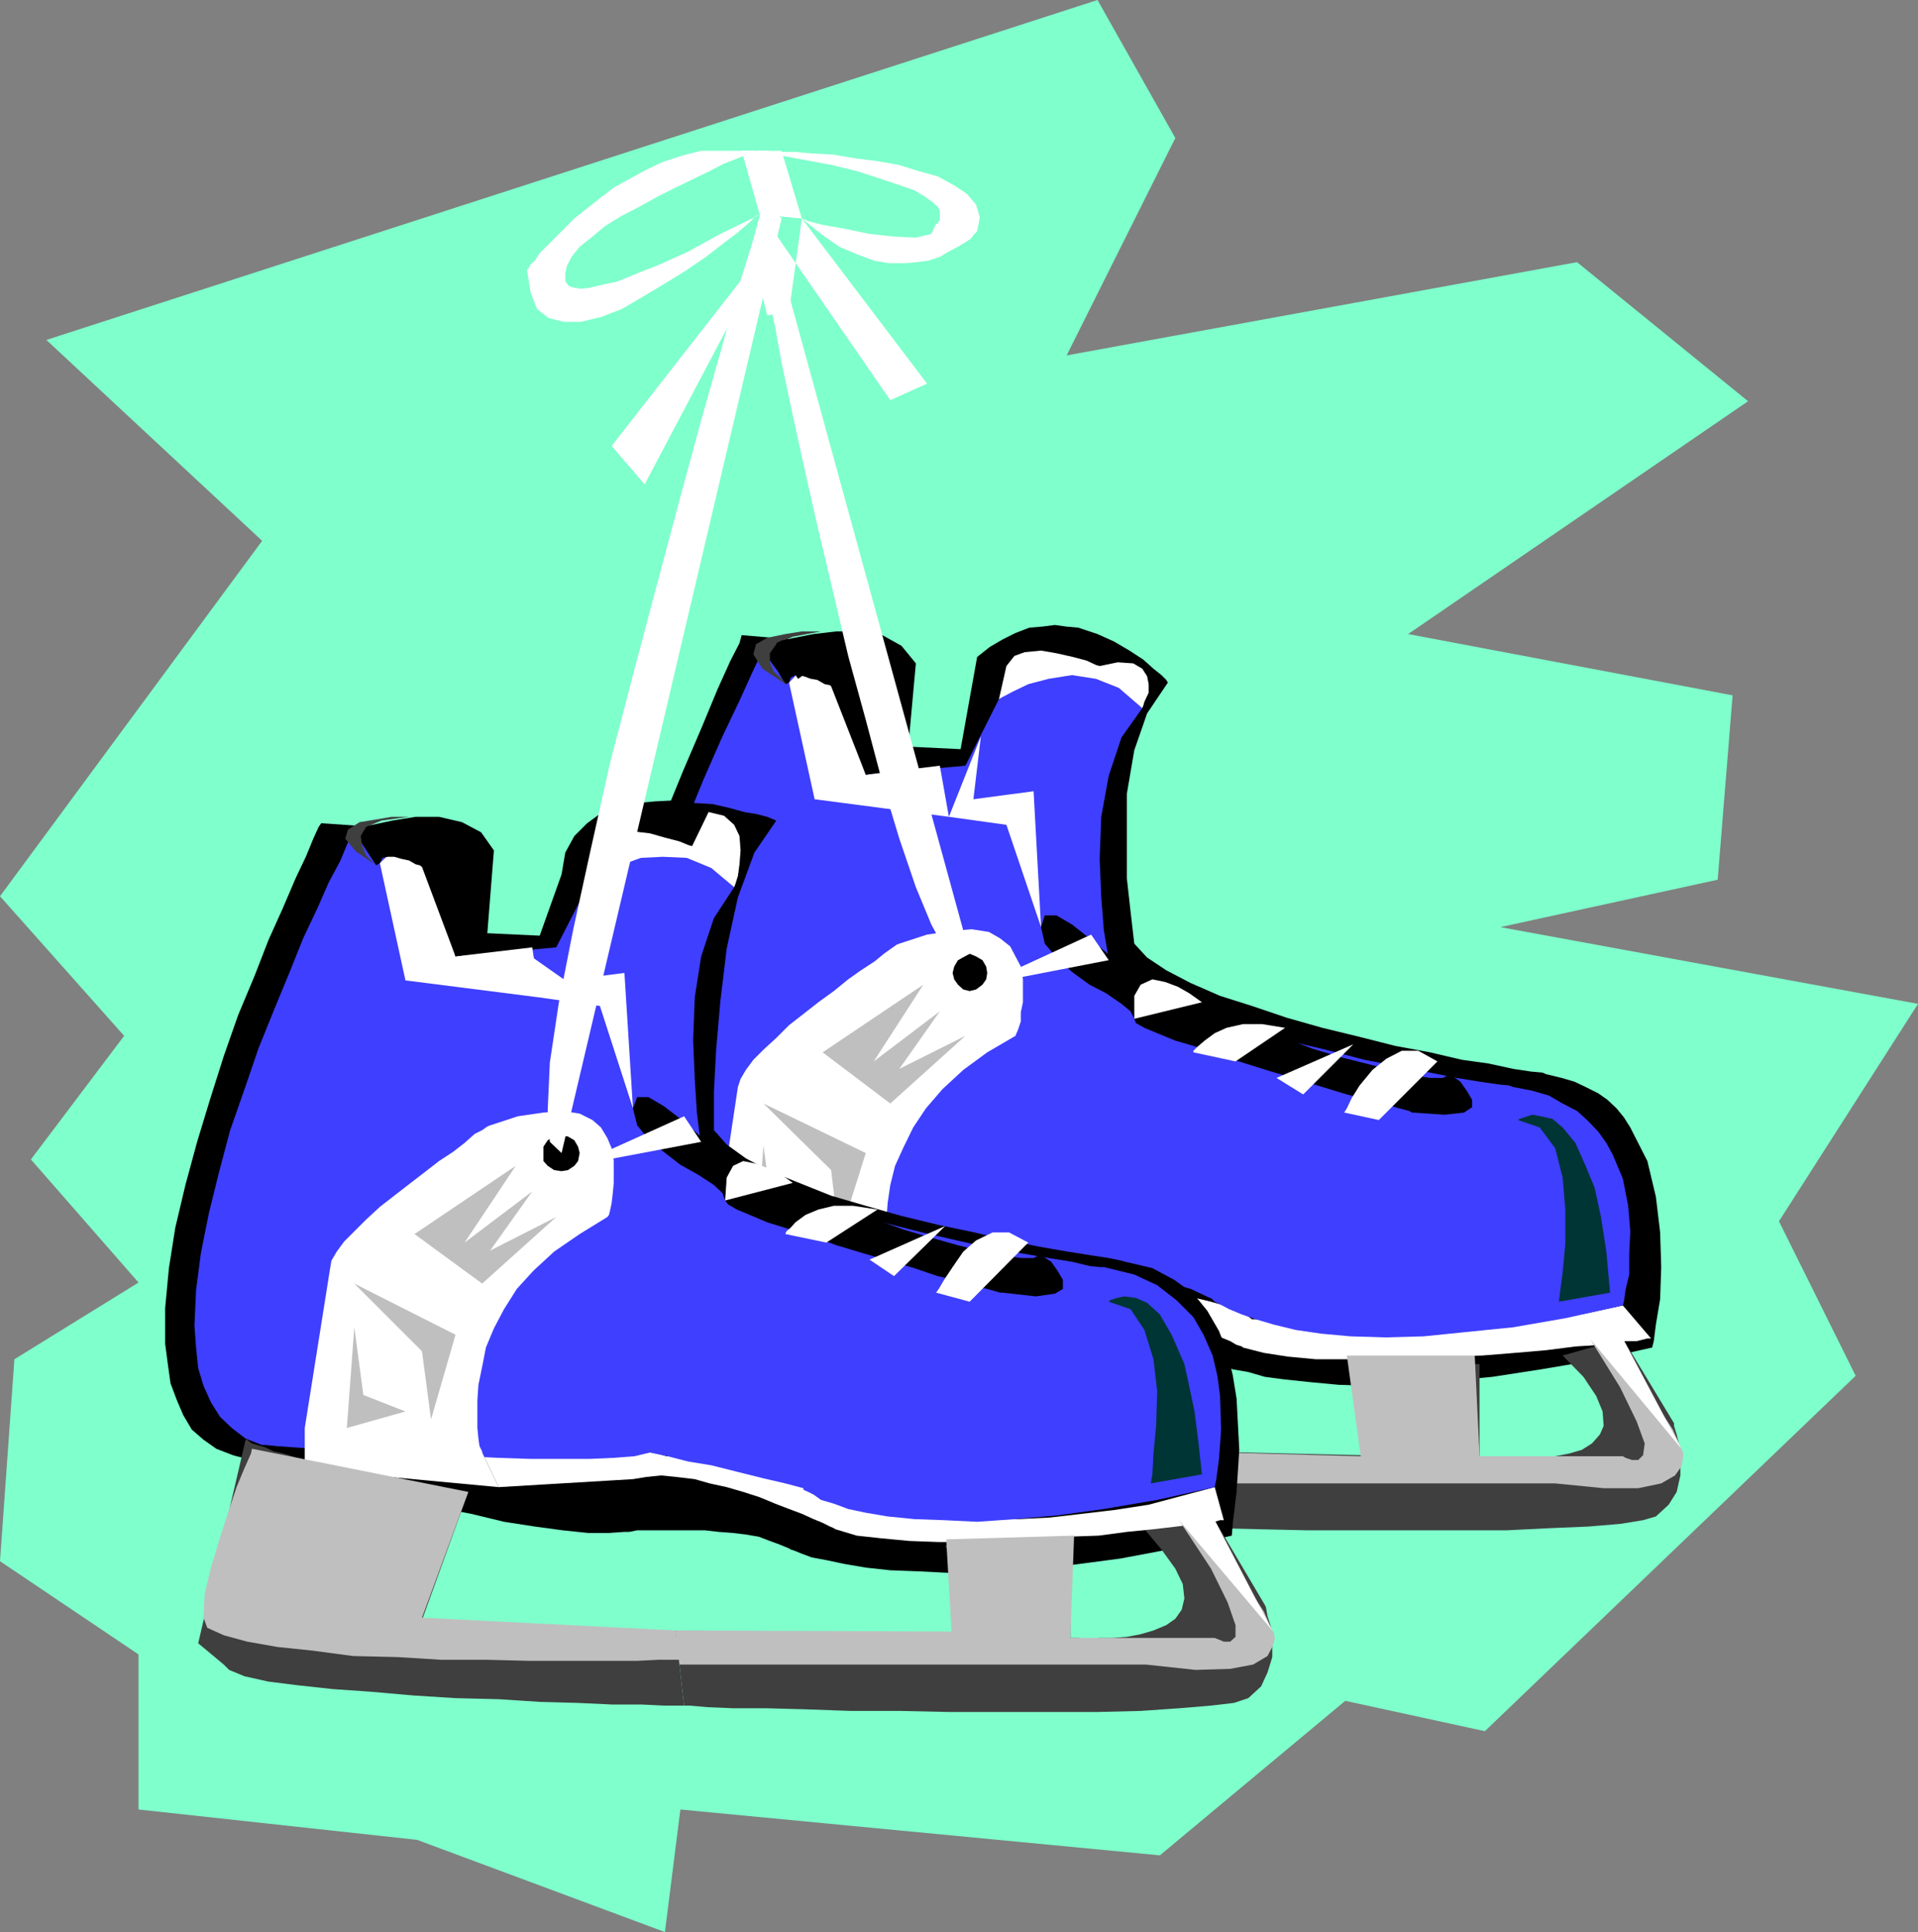 <svg xmlns="http://www.w3.org/2000/svg" width="360" height="362.602"><rect width="100%" height="100%" fill="#808080" stroke="none"/><path fill="#7fffcc" d="m348.3 258.203-69.597 66.7-26.203-5.7-34.797 29-90-8.601-2.902 23L78.3 345.3 26 339.6v-29.1L0 293l2.703-37.898L26 240.703 5.8 217.602l17.5-23.2L0 168.203 49.203 101.5l-40.5-37.7L206 0l14.602 25.902-20.399 40.801L296 49.203l32.102 26.098L264.3 119l60.902 11.5-2.8 34.602L281.601 174 360 188.402l-26.098 40.801 14.399 29"/><path d="m310.102 252.902.3-1.199.399-3.101.8-4.801.2-6-.2-6.5-.8-6.7-1.598-6.699-3.203-6.3-1.2-1.899-1.398-1.703-1.699-1.598-1.703-1.199-2.398-1.203-2.102-1-2.398-.7-2.899-.698-.703-.301-2.2-.2-3.3-.5-4.598-1-5-.699-6-1.402-6.5-1.2-6.699-1.698-7-1.7L241.5 191l-6.5-2.2-6-1.898-5.5-2.402-4.598-2.398-3.601-2.399-2.399-2.601-.199-1.7-.5-4.3-.703-6.301V149l1.402-8.2 2.399-6.898 3.902-5.8-.3-.5-.903-.899-1.5-1.203-1.898-1.7-2.602-1.698-2.898-1.7L206 119l-3.598-1.2-2.199-.198L198 117.3l-2.398.3-2.399.2-2.601 1-2.399 1.199-2.402 1.402-2.399 1.899-3.101 17.3-14.7-.699-8.8-19.199-17.598-1.5-.402 1.5-1.7 3.297-2.398 5.3-2.902 7-3.598 8.403-3.8 9.297-3.602 10.102-3.399 10.3L114.5 185l-2.398 10.602-1.7 9.8-.402 9.399.703 7.902 2.399 6.899 3.8 5.101 6 3.098.7.199 1.699.5 3.402 1 3.797.902 4.8 1.5 5.302 1.399 5.8 1.5 6.399 1.402 6.3 1.399 6.2 1.5 6 1.199 6 .902 5.3.797 4.801.703H193l3.102-.5h1L198.3 252h12.902l2.7.203 2.597.5h2.402l2.399.7 2.199.5 1.902.699 1.7.699.199.3.699.399 1.703.3 1.7.7 2.898.5 3.101.902 3.801.5 4.797.5 5.3.5 6.302.2 6.699-.2 7.402-.699 8.399-.8 9.101-1.403 10.098-1.7 10.8-2.398"/><path fill="#3f3f3f" d="m304.602 251.203 9.601 15.899v.5l.5 1.601.5 2.2.2 2.898v2.601l-.7 3.098-1.5 2.402-2.402 2.2-2.399.699-4.3.699-6 .5-7.2.3-8.101.403h-37.5l-9.098-.203-8.203-.2-7.598-.3h-11.3l-3.102-.2h-1.2l-1.5-14.398 60.302 1.399L254 256h23.703v17.3H278l1.203.302 1.899.199h4.8l3.098-.2 2.902-.3 2.598-.5 2.402-.7 1.899-1.199 1.5-1.699.699-1.601-.2-2.7-1.198-2.902-2.399-3.598-3.902-4 11.3-3.199"/><path fill="#fff" d="M309.902 251.203h-.699l-2 .5h-3.101l-3.801.7-4.598.3-5.5.7-5.8.5-6.2.5-6.5.199-6.5.5H247l-5.297-.5-4.5-.7-3.902-1-.2-.199-1-.3-1.199-.7-1.699-.703-2.101-1-2.399-.898-2.703-1-2.797-1.2L216 246l-3.098-.797-3.101-.902-3.098-.7-3.101-.5-2.899-.3-2.902.3-2.399.5L170.203 245l-3.101-6.5H199l.703.3 1.7.2 2.199.5 2.398.203 2.8.5 2.903.5 3.098.7 3.199.5 3.3.699 3.102 1 2.899.699 2.402.699 2.399 1 1.699.703 1.199.899h1.402l2.2.5 2.398.5 3.102.199 3.898.5h4l5.102.5h10.3l5.801-.2 6-.3 6.2-.7 6.5-1 6.199-1.199 6.5-1.402 5.3 6.203"/><path fill="#3f3fff" d="m304.602 245 .199-.7.3-2.198.7-2.899v-4l.199-4.101-.398-4.801-1-5.098-1.899-4.5-1.203-2.203-1.5-2.098-1.898-2L296 208.5l-2.7-1.398-2.597-1.5-3.101-.899L284 204l-.797-.297-2.101-.203-3.399-.5-4.3-.7-5-1-6-1.198-6.301-1.2-6.5-1.699-6.7-1.601-6.699-1.7-6.5-1.902-5.703-2.2-5.297-2.198-4.8-2.399-3.403-2.402-2.398-2.598-.2-1.402-.699-4.098-.5-6.3-.3-7.2.3-7.902 1.399-7.7 2.398-7.199 3.902-5.5-.5-.699-1.199-1.703-2.203-2.098-3.098-2.199-3.8-1.402L199 125l-5.297 1.703-6.203 4.5-6.297 12.5-18.703 1.7-8.098-23.801h-11.101l-.5 1.199-1.598 3.402-2.402 5.297-3.2 6.703-3.601 8.2-3.598 8.8-4 9.899L121 175.203l-3.098 10.5-2.402 9.899-1.7 9.8-.5 9.098.7 7.902 2.203 6.5 4.098 5.098 5.699 3.102h.8l1.903.199 2.899.3 3.8.2 4.801.199 5.297.5 6 .3 6 .2 6.203.5H170l6 .203h11.203l4.598-.203 3.8-.297 2.899-.703h3.402l3.598.3 4.3.403 4.802.5 4.601 1 4.297 1.2 3.602 1.699h.199l.699.699 1 .5 1.703.902 2.399 1 2.601.899 3.399 1 4.101 1 4.797.699 5.5.5 6.5.199 7.203-.2 7.899-.8 8.898-.898 9.8-1.7L304.603 245"/><path fill="#fff" d="m214.402 132.902.2-.5.199-.699.8-1.703v-1.598l-.3-1.5-.899-1.402-1.699-1-2.902-.2-3.399.7-.699-.2L204 124l-2.598-.7-3.101-.698-2.899-.5-3.101.3-1.899.7-1.5 1.898-1.402 6.203.703-.402 1.899-1 2.898-1.399 3.8-1 4.403-.699 4.5.7 4.297 1.699 4.402 3.8m-30.3 5.301L182.703 150 194 148.5l1.402 25.5-6.5-19.2-10.8-1.5 6-15.097m-17 100.297v-.2l-.301-1-.2-1.398-.199-1.902-.3-2.398.3-2.899.2-2.902.5-3.399.898-3.601 1.5-3.301 1.902-3.898 2.399-3.602 3.101-3.598 3.899-3.601 4.5-3.301 5.3-3.098.2-.5.3-.699.5-1.5V190l.399-1.898V183.8l-.398-2.399-1-1.902-1-1.898-1.899-1.5-2.101-1.2-3.2-.5-3.601.301-4.801.7-5.2 1.699-.5.199-1 .699-1.398 1-1.699 1.402-2.601 1.7-2.399 1.699-2.703 2.2-2.898 2.102-2.801 2.199-2.7 2.101-2.398 2.399-2.402 2.199-1.899 1.902-1.402 1.899-1 1.699-.5 1.5-4.5 30v7.902L170.203 245l-3.101-6.5m9.3-94.797-13.902 1.7-8.098-23.801-6.3 6.5 4.8 21.898 25.2 3.3-1.7-9.597"/><path fill="#bfbfbf" d="m298.402 251.203.399.5 1.699 1.5 2.402 2.098 2.899 2.699 2.902 3.102 2.899 3.601 2.398 3.598 1.602 3.601.3.7v1l-.3 1.601-1.2 1.7-2.601 1.5-4.301.898H301l-9.098-.899h-90.3l1.699-6.5 52.101 1.399-2.601-18.899h24l.902 18.899h26.899l.5.3 1.199.399h1.199l.902-.898.301-2.2-1.5-4.101-3.101-6.399-5.7-9.199"/><path fill="#fff" d="M298.402 251.203h6.2l11 20.7zm0 0"/><path fill="#bfbfbf" d="m157.5 232.3 5-15.898-19.2-9.3 12.7 12.5 1.5 12.699m15.8-47.501-18.898 12.7 12.7 9.602 14.101-12.7-12.402 6.2 7.601-10.801L164 199.203l9.3-14.402M152.902 230.8l-11 3.2 1.399-19L145 227.703l7.902 3.098"/><path fill="#003535" d="m297.602 218.8 1.699 4.102 1.199 5.5 1 6.5.703 7.7-9.601 1.699.199-1.7.5-3.8.5-5.301V227l-.5-6-1.399-5.5-2.902-3.898-4.098-1.399.301-.203.899-.297 1.5-.5 1.601.297 2.2.5 1.898 1.602 2.402 2.898 1.899 4.3"/><path d="m143.3 121.602 1-.2 2.403-.5 3.598-.902 4.3-.5h4.602l4 .902 3.899 2 2.398 3.301-1.7 18.7-5.3 1L156 128.8l-.2-.2-1-.199-1.398-.8-1.199-.2-1.402-.5-1.5-.199-.899.5-.3.899-.7.3L146 126l-2-2.7-.7-1.698"/><path fill="#3f3f3f" d="m148.102 128.8-.5-.398-.899-1-1.5-1.402-.703-1.7v-1.698l1.203-1.7 3.098-1.402 5.3-1H150.5l-3.098.5-3.402.703-2.098 1.2-.5 1.898 1.7 2.699 5 3.3"/><path d="m272.203 201.602.5.398 1.399 1 1.199 1.703 1 1.7v1.398l-1.5 1-3.598.402-6.203-.402-.5-.301-1.898-.5-2.399-.7-3.402-.898-4-1-4.598-1.402-4.8-1.5-4.801-1.398-4.801-1.5-5-1.602-4.098-1.5-4.101-1.2-3.399-1.398-2.402-1-1.598-.902-.3-.797-.7-1.402-1.703-1.399-2.898-2-3.102-1.601-3.297-2.399-2.902-2.699-2.2-2.601-.699-3.102.7-2.2h2.199l2.902 1.7 3.297 2.602 3.402 2.898 2.899 2.902 2.101 2.098.7.8.5.2 1.699.703 2.902 1 3.598 1.399 4.101 1.699 4.5 1.699 5.098 1.703 5.203 1.598 5.098 2 5.3 1.601 4.801 1.2 4.5 1.199 4.098 1 3.402.5h2.399l1.402-.7"/><path fill="#fff" d="m269.8 199.203-11 11-6.5-1.402.5-.801.903-1.898 1.5-2.399 2.399-2.902 2.601-2.098 2.899-1.5h3.101l3.598 2M254 196l-9.398 9.402-5-3.101zm-12.797-3.098-9.3 6.301L224 197.5v-.297l.703-.703 1.399-1.2 1.898-1.398 2.203-1 3.098-.699h3.601l4.301.7m-28.301-1.7 12.7-3.101-.7-.5-1.699-1.2-2.101-1.199-2.399-.902-2.402-.5-2.2 1-1.199 2.101v4.301m-8.102-15.801-20.398 9.399 23.7-4.598zm0 0"/><path d="m182 186 1.203-.297 1.2-.902.699-1 .199-1.2-.2-1.199-.699-1.199-1.199-.703L182 179l-1.2.5-1 .703-.698 1.2-.301 1.199.3 1.199.7 1 1 .902L182 186"/><path fill="#3f3f3f" d="M200.902 307.402h-.5l-1.402-.5-1.7-.699-2.398-1.402-2.101-2.2-2-3.101-1.2-4.098-.699-5.3h12v17.3M87.902 280h-1.699l-1.703.3-2.398.2-2.899.3h-10.5l-3.902-.5-3.598-.5-3.8-.698-3.602-1.2-3.098-1.5-2.902-1.902-2.2-2.098-1.898-2.902.297.203.703.297 1.2.703 1.898.5 1.902.899 2.399 1L55 274l2.902 1 3.301 1 3.598.902 3.902 1 3.598.7 4.101.5 3.801.699L84 280h3.902"/><path d="m145.703 120.703 1-.5 2.399-.5 3.601-.703 4.297-.5h4.602l4 .703 3.601 2 2.7 3.297-1.7 18.703-5.5.797-6.5-16.398-.203-.2-1-.199-1.2-.5-1.398-.5-1.5-.5h-1.199l-.902.297-.301.902-.7.5-1.698-2.402-1.7-2.898-.699-1.399m85.5 167.5.2-2.402.699-5.801.5-7.898-.5-9.602-.7-4.297-1-4.3-1.601-4.102-2.2-3.801-2.601-3.2-3.598-2.597-4.101-2.203-5.098-1.2-.703-.198-2.398-.5-3.301-.5-4.399-.7-5.199-.902-6-1.2-6.3-1.5-6.7-1.398-7-1.699-6.703-1.902-6.5-1.899-6-2.402-5.5-2.2-4.5-2.398-3.598-2.601-2.402-2.7v-7.199l.402-7.699.801-9.3 1.2-9.903 2.097-9.598 3.102-8.402 4.101-6-.5-.2-1.203-.5-1.898-.5-2.399-.398-2.902-.8-3.098-.7-3.3-.199-3.602-.5-3.899.2-3.3.3-3.399.899-3.402 1-2.598 1.898-2.402 2.402-1.7 3.098-.699 4.102-4.101 11.5-15.098-.7-8.402-19.199-17.5-1.203-.5.703-1 2.2-1.399 3.398-1.902 4-2.398 5.601-2.7 6-2.601 6.7-3.098 7.398L42 198.203l-2.598 8.2L37 214.3l-2.2 8.101-1.898 8L31.703 238 31 245.5v6.703l.5 3.797.5 3.602 1.203 3.199 1.2 2.8 1.597 2.7 2.203 1.902 2.399 1.7 3.101 1.199.7.199 2 .5 3.097 1 3.8.902 4.802 1.2 5.5 1.5 6 1.597 6 1.5 6.5 1.402 6.3 1.2 6.2 1.5 5.8.898 5.2.703 4.8.5h3.899l2.902-.203h.899l1.5-.297H132.3l2.601.297 2.7.203L140 288l2.402.402 2.098.801 1.902.7 1.7.699.3.199.899.3 1.199.5 1.902.7 2.7.5 3.3.699 4.098.703 4.602.5 5.3.2 6 .3 6.7-.3 7.699-.2 8.402-1 9.098-1.203 10.101-1.898 10.801-2.399"/><path fill="#3f3f3f" d="m228 285.3 9.402 15.903.2.399.3 1.699.7 2.199.199 2.602V311l-.899 2.902-1.199 2.598-2.402 2.203-2.7.899-4.3.5-6 .5-7.2.5-8.101.199h-27.898l-9.301-.2h-9.2l-8.398-.3-7.402-.2h-6.2l-4.8-.199-3.399-.3h-1L126.801 306l59.699 1.402-9.098-17.3h23.5v17.3h1.5l1.899.2 2.101-.2h2.399l2.699-.199 2.602-.5L216.5 306l2.402-1 1.7-1.2 1.199-1.698.5-2.102-.301-2.7-1.398-2.898-2.602-3.601-3.598-4.301L228 285.3"/><path fill="#fff" d="M229.703 285.3H229l-1.7.5-2.597.2-3.902.5-4.301.5-5 .5-5.297.703-5.8.2-6.2.5-6 .3-6 .2h-6l-5.5-.2-5.3-.5-4.602-.5-4-1.203-.301-.2-.7-.3-1.398-.7-1.699-.698-2.203-1-2.398-.899-2.602-1-2.898-1.203-3.102-1-3.098-.898-3.199-.7-2.8-.8-3.403-.399-2.898-.3-2.899.3-2.402.399-25.2 1.5-3.101-6.5h31.902l1 .199 1.7.5H127l2.402.699 2.899.5 2.902.5 3.297.703 3.102.7 3.199.8 3.101.7 2.899.699 2.601 1 1.899.898 1.902.703 1 1h.5l1.2.2 1.898.5 2.601.5 3.399.199 3.8.5 4.102.3 5.098.399 5 .3h5.5l5.8-.3 12-1.399 6.5-1 6-1.601 6.399-1.7 1.703 6.2"/><path fill="#3f3fff" d="m228 279.102.3-1.5.5-3.801.403-5.5L229 262l-.5-3.797-.898-3.8-1.7-3.903-1.902-3.297-3.2-3.203-3.597-2.797-4.3-2-5.7-1.402h-.8l-1.903-.2-3.297-.8-4.402-.7-5.2-.898-5.8-1-6.2-1.402-6.5-1.5-6.699-1.7-6.8-1.601-6.2-2-6-2.098-5.5-2.199-4.3-2.402-3.602-2.399-2.398-2.601-.301-1.5-.5-4-.399-6.301-.3-7.2.3-8.097 1.2-7.703 2.398-7.2 3.8-5.8-.198-.7-1.5-1.698L134 162l-2.898-2.2-4.102-1.198h-4.598l-5.5 2.199-6 4.3-6.5 12.7L85.5 179.5l-7.7-23.797H66.5l-.2.7-1 1.699-1.398 3.398-2.199 4.102-2.101 4.8-2.7 5.7-2.601 6.5-2.899 7L48.5 196.8l-2.598 7.601-2.699 7.7L41.102 220l-1.899 7.703-1.5 7.5-.902 6.899-.301 6.699.3 4.101.403 3.899 1 3.3 1.399 3.102 1.699 2.7L43.5 268l2.602 2 3.101 1.203H50l1.902.2 2.899.199 4 .3 4.8.2 5.301.5 5.801.199 6.2.3 6.3.2 6.2.3 6.199.2h11.101l4.5-.2 3.899-.3 2.898-.7.902.2 2.399.5 3.902 1 4.297.699 4.8 1.203 4.802 1.2 4.3 1 3.399.898v.3l.902.399 1 .5 1.399 1 2.398.703 2.703 1 3.297.7 4.102.699 5 .5 5.601.199 6.2.3 7.199-.5 7.898-.699 8.703-1.199 10-1.703L228 279.102"/><path fill="#fff" d="m137.8 166.5.2-.5.5-1.598.3-2.199.2-2.601-.2-2.7-1-2.101-1.898-1.7-2.902-.699-3.098 6.399-.699-.2-1.703-.699-2.7-.699-2.8-.8-3.398-.403-2.602.203-2.398.7-1 1.898-1.7 6.3.7-.3 2-1.2 2.8-1.199 3.899-1.402 4.101-.2 4.5.2 4.598 1.902 4.3 3.598m-39.097 12.3 7.399 5.2 11.101-1.398L118.801 208l-6.2-19.2-11.3-1.597-2.598-8.402M90.5 272.602v-.2l-.5-1-.2-1.402-.198-2v-5.2l.199-2.898.699-3.402.703-3.598 1.5-3.601 1.899-3.598 2.398-3.8 3.102-3.403 3.898-3.598 4.8-3.3 5.2-3.2.3-.402.2-.797.3-1.402.2-1.7.203-2.101v-4.098l-.402-2.402-.801-1.898-1.2-2-1.597-1.399-2.402-1.203-3.2-.5-3.601.3-4.797.7L92 211.203l-.5.2-1 .699-1.398.699-1.899 1.699L85 216.203l-2.598 1.7L79.703 220l-2.601 2L74 224.402l-2.7 2.098-2.597 2.402-2.203 2.2L64.602 233l-1.399 1.902-1 1.7L62 237.8 57.203 268v7.703l36.399 3.399-3.102-6.5"/><path fill="#fff" d="M99.902 177.8 85.5 179.5l-7.7-23.797L71.3 162l4.802 22 25.199 3.203-1.399-9.402"/><path fill="#bfbfbf" d="m221.3 285.3.7.5 1.703 1.403 2.399 2.2L229 292l3.102 3.203 2.699 3.598 2.402 3.601 1.598 3.598.3.402.2 1.2-.5 1.5-.899 1.699-2.699 1.601-4.3.801-6.5.2-9.301-1H125.3l1.5-6.403 51.8.203-1-17.3 24-.7-.699 19.2H228l.5.199 1.203.5h1.2l1-.899V305l-1.5-4.297-3.102-6.3-6-9.102"/><path fill="#fff" d="M221.3 285.3h6.7l10.8 20.7Zm0 0"/><path fill="#bfbfbf" d="M80.902 266.402 85.5 250.5l-19-9.598 12.703 12.7 1.7 12.8M96.8 218.8l-19 12.802 12.7 9.3 13.902-12.5L92 234.703l7.902-11.101-12.699 9.601 9.598-14.402m-20.699 46.101-11 3.098 1.398-18.898 1.703 12.699 7.899 3.101"/><path fill="#003535" d="m222.3 256 .903 4.102 1 4.8.7 5.5.699 6.301-9.602 1.7.3-1.7.2-3.902.5-5.2.203-6.5-.703-6-1.7-5.5-2.597-3.898-4.101-1.402.3-.301 1.2-.398L211 243.3l2.203.3 2.098.899 2.402 2.203 2.2 3.797 2.398 5.5"/><path d="m66.5 155.703 1-.5 2.402-.402 3.801-.801 4.297-.7h4.402l4.301 1 3.598 1.903 2.402 3.399-1.5 18.898-5.703 1-6.297-16.797-.402-.3-.801-.2-1.2-.703-1.398-.297-1.402-.402h-1.2l-1 .199-.5 1-.698.402-1.7-2.601-1.699-2.598-.703-1.5"/><path fill="#3f3f3f" d="m71.8 163.203-.5-.3-1.198-.903-1.399-1.5-.703-1.7-.297-1.898 1-1.699L71.602 154l5.199-.7H73.5l-2.898.5-3.102.5-2.2 1.403-.5 1.7 2 2.398 5 3.402"/><path d="m195.402 235.402.5.5 1.399.899 1.199 1.699 1 1.703v1.7l-1.5.898-3.598.5-6.199-.7h-.5l-1.703-.5-2.598-.699-3.402-1-4-.902-4.398-1.5-9.602-2.797-5-1.5-4.598-1.703-4.5-1.398-3.902-1.2-3.297-1.402-2.402-1-1.7-1-.5-.7-.5-1.398-1.601-1.5-2.898-1.902-3.399-1.898-3.101-2.399-2.899-2.402-2.101-2.598L118.8 208l.8-2.098h2.102l2.899 1.7 3.398 2.601 3.3 2.899 3.102 2.898 2 2.102.7.699.699.3 1.402.7 2.899 1 3.398 1.402 4.3 1.399 4.302 1.699 5.101 1.902 5.2 1.7 5.3 1.898 5.098 1.5 5 1.402 4.601 1.2 3.801.699 3.399.5H194l1.402-.7"/><path fill="#fff" d="m193 233.203-11 11.098-6.297-1.7.5-.699 1-1.699 1.598-2.402 2-2.899 2.402-2.101 3.098-1.5h3.101l3.598 1.902m-15.598-3.101-9.601 9.398-4.598-3.098zM164.703 227l-9.601 6.203-7.7-1.601.2-.5.8-.7.899-1 1.902-1.402 2.399-1 2.898-.7h3.602l4.601.7m-28.601-1.7L148.8 222l-.399-.297-1.699-1.203-2.402-1.2-2.399-.898-2.402-.5-1.898.899-1.2 2.199-.3 4.3m-7.699-15.8-20.601 9.3 23.8-4.5zm0 0"/><path d="m105.402 219.8 1.2-.198 1.199-.801.699-.899.3-1.5-.3-1.199-.7-1.203-1.198-.7-1.2-.198-1.402.199-1.2.699-.8 1.203v2.7l.8.898 1.2.8 1.402.2"/><path fill="#3f3f3f" d="M128.402 320.102h-3.8l-4.102-.2H115l-6.5-.3-7.2-.2-7.698-.5-8.102-.199-7.898-.5-8-.703-7.2-.5-6.402-.7-5.598-.698-4.5-1-2.902-1.2-1-1-4.797-4 8.899-38.199h.3l.2.2.699.5 1 .3 1.402.399 1.7.8 1.898.399 2.402.8 2.7.7L61.5 275l3.3.703 3.903 1 4.297.899 4.602.8 5 .7 5.3.898-9.402 26h48.3l1.602 14.102"/><path fill="#bfbfbf" d="M127.703 311.5h-4.101l-4 .203h-20.2l-8.199-.203h-8.402l-8.098-.5-8.402-.2-7.5-1-6.7-.698-5.699-1-4.402-1.2-3.098-1.402-.699-1.898.2-4.399 1.199-5 1.5-5 1.699-5.3 1.601-4.801 1.5-3.602 1.2-2.7.199-.898L87.902 280l-8.699 23.602L126.801 306l.902 5.5"/><path fill="#fff" d="M182 179 148.102 55.402H144l.5 1.399 1 4.601 1.203 6.7L148.602 77l2.199 10.102 2.601 11.5 2.899 12.199 2.902 12.3 3.297 12 3.102 11.7 3.199 10.601 3.101 9.098 2.899 7 2.601 4.8 2.399 1.903L182 179m-76.598 37.402L146.703 41l-3.402-3.098-.5 1.899-1.598 5.8-2.703 8.602-3.098 11.297-3.8 13.402L127.5 94l-4.297 16.102-4.402 16.601-4.301 16.5-3.598 16.098-3.3 15.101-2.7 13.7-1.699 11.3-.402 8.899.402 6 2.2 2.101"/><path fill="#fff" d="m142.602 40.3-.7.2-1.199 1.203-2.203 1.899-2.898 2.199-3.102 2.402-3.797 2.598-3.902 2.402-4 2.399L116.703 58l-3.902 1.5-3.801.902h-3.098L103 59.703 100.8 58l-1.198-3.098-.7-4.3.301-.2.399-.8.8-.7.899-1.402 1.199-1.2 1.703-1.698 1.7-1.7L107.8 41l2.402-1.898 2.399-1.899 2.601-2 2.899-1.601 3.101-1.7 3.2-1.5L128 29.203l3.602-.902h10.3l-.5.199-1.199.5-1.703.703-2.598 1-2.699 1.399-3.101 1.5-3.301 1.601-3.399 1.7L120 38.8l-3.297 1.699-3.101 1.902-2.399 2-2.402 1.899-1.5 1.902-.899 1.7-.3 1.398v1.5l.3.402.399.5 1 .297 1.199.203 1.703-.203 2.098-.5 3.199-.7 3.602-1.5 4.3-1.698 5.301-2.399 6-3.3 7.399-3.602m-.7-12h1.899l2.199.2h3.102l3.3.3 3.899.2 4.101.703 4 .5 4.098.7 3.902 1.199 3.598 1 3.102 1.699 2.398 1.601 1.703 2 .7 2.399-.5 2.601-.5.5-.7.899-1.203.8-1.2.7-1.698.902-1.7 1-2.101.7-2.2.3-2.398.2h-2.902l-2.801-.5-3.2-1.2-3.3-1.402-3.398-2.399L150.5 41l1.203.5 2.7.703 4 .7 4.8 1 4.598.5 4.101.199 2.899-.7.902-1.902H176l.203-.5h.2v-1.898L176 38.8l-1-.899-1.398-1-2-1.199L169 34.8l-3.598-1.2-4.601-1.5-5-1.199-6.5-1.199-7.399-1.402"/><path fill="#fff" d="m150.5 41-3.797-12.7h-7.5l3.399 12 7.898.7m0 0L174 72l-6.898 3.102-21.399-31L121 90.902l-6.2-7.199 30.903-39.601 2.399 14.398-2.399-14.398-3.8 6.5L144 59.203l4.102-.703L150.5 41"/></svg>

